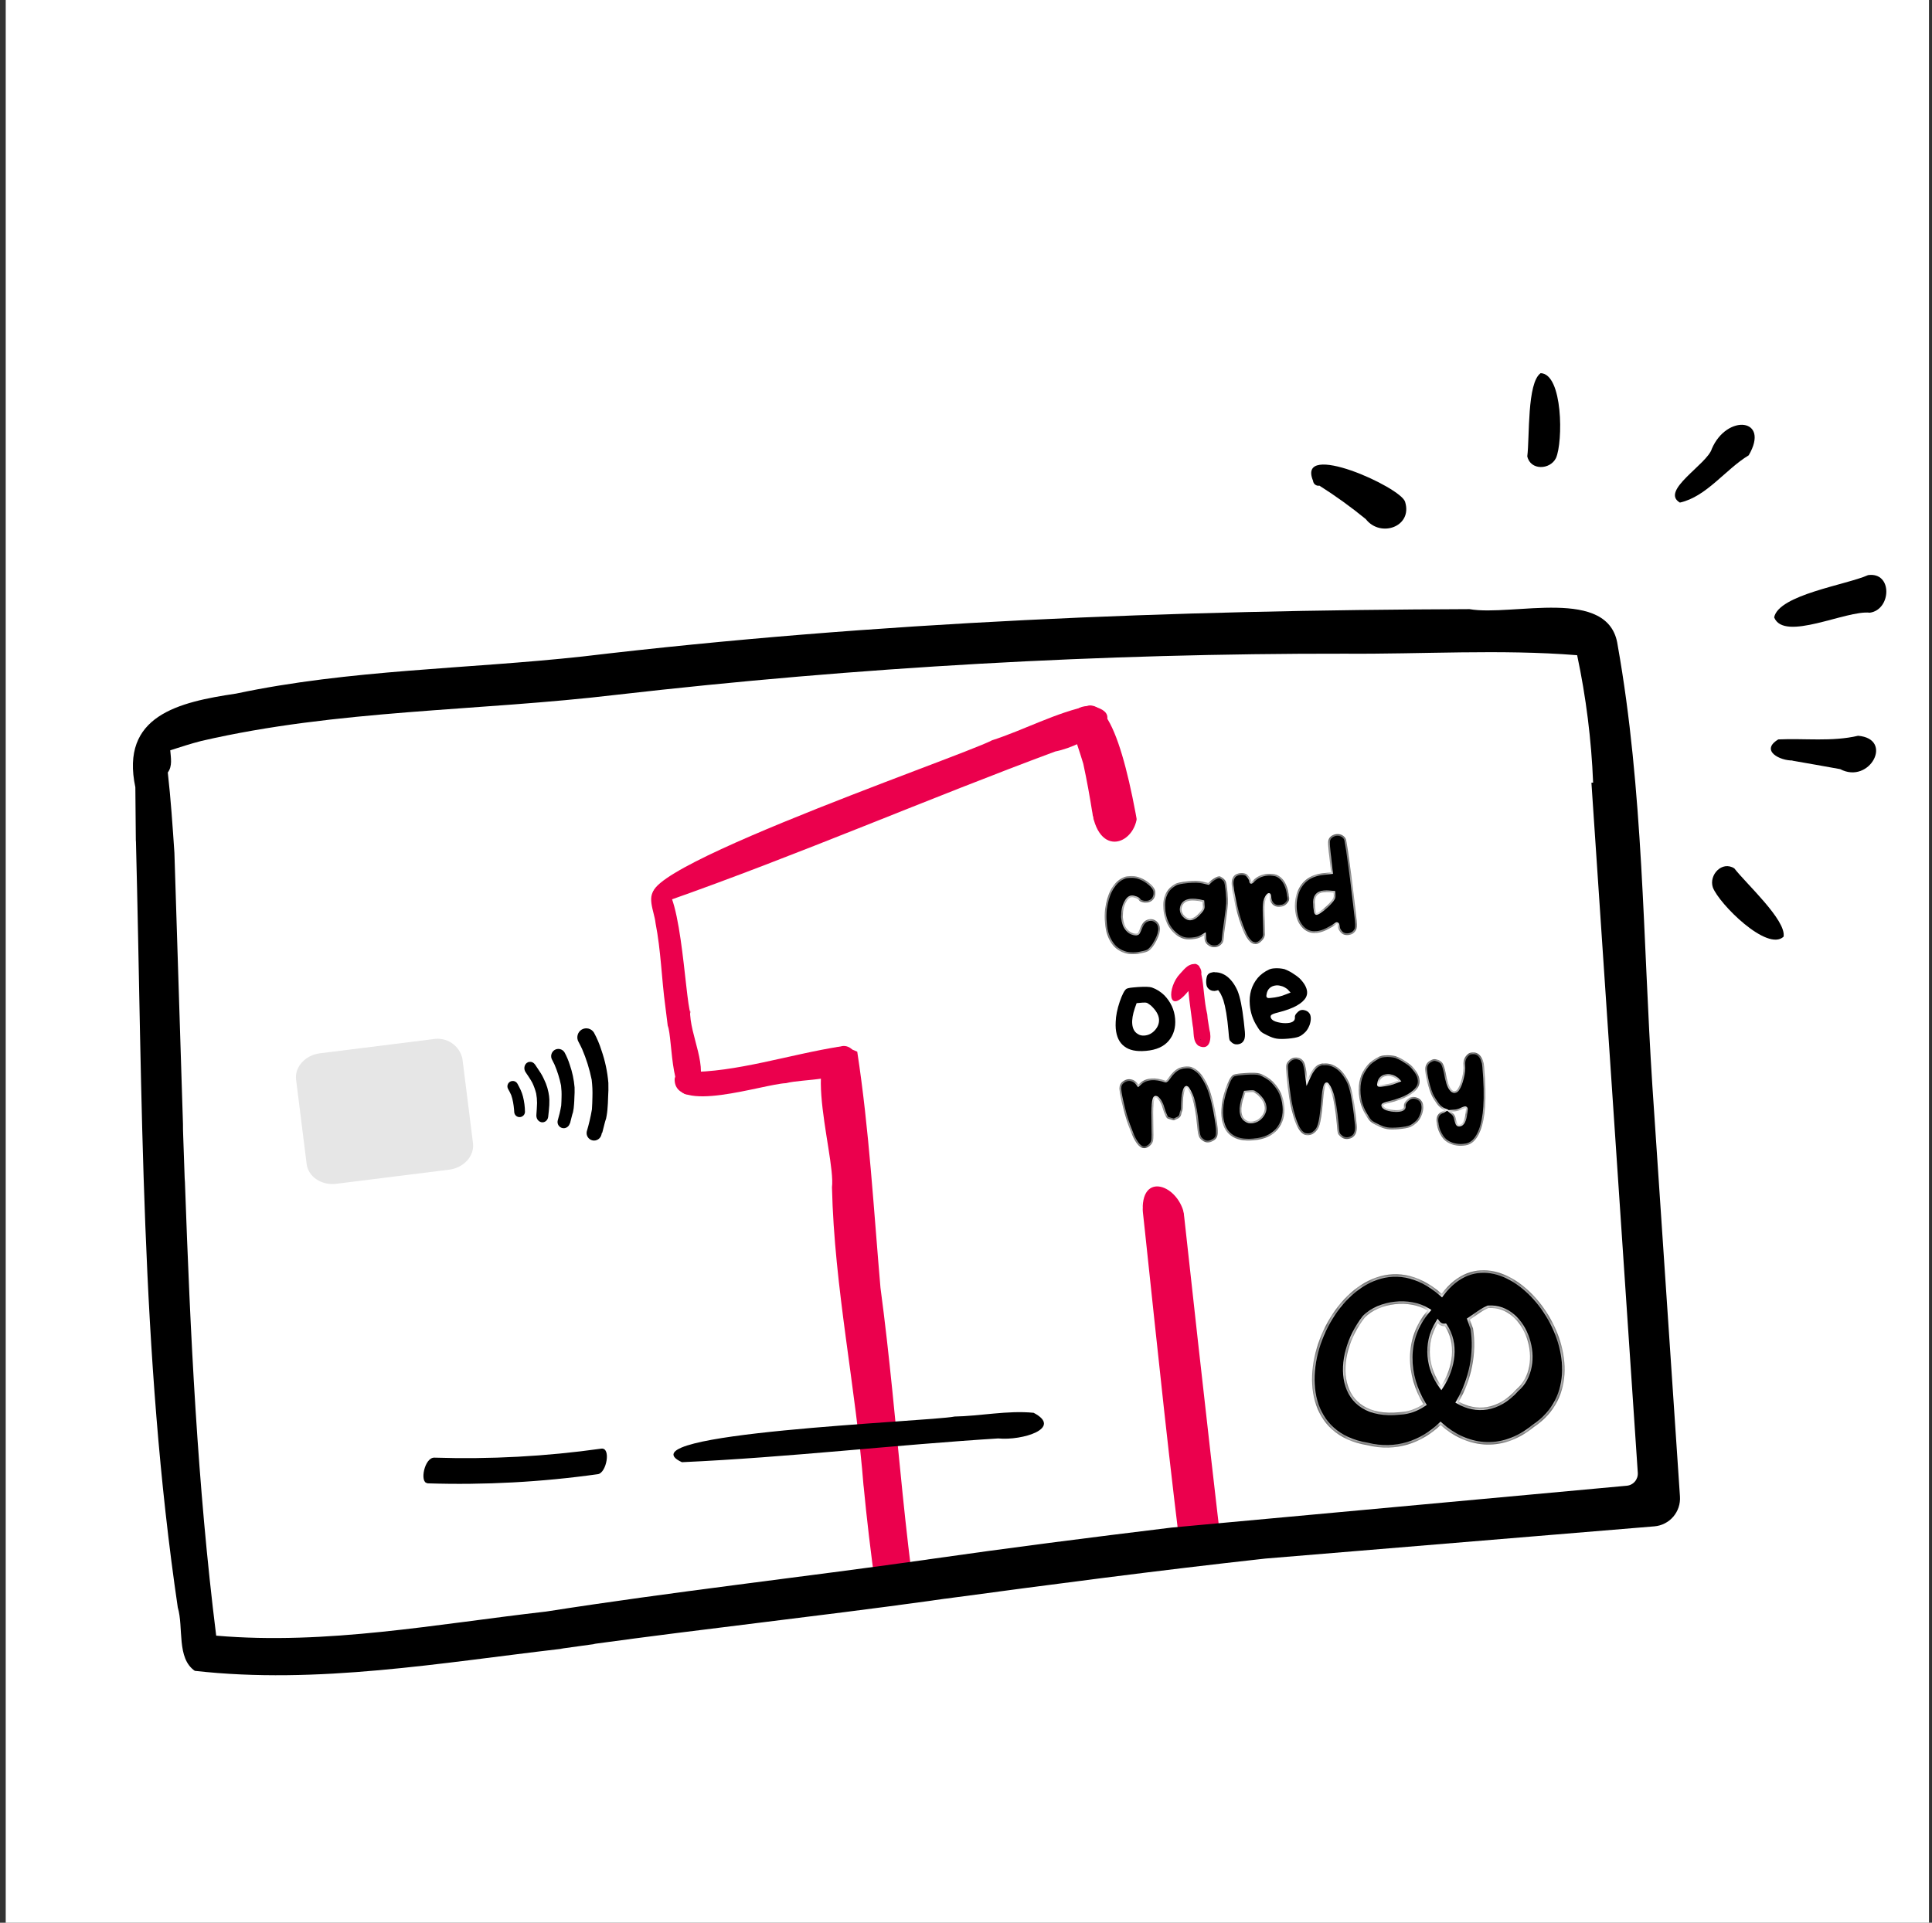 <svg width="221" height="220" viewBox="0 0 221 220" fill="none" xmlns="http://www.w3.org/2000/svg">
<rect x="0" y="0" width="221" height="220" fill="#333333" stroke="none"/>
<rect width="220" height="220" transform="translate(0.654)" fill="white"/>
<path d="M171.946 75.509C171.75 73.939 170.935 72.512 169.682 71.542C168.429 70.571 166.839 70.137 165.263 70.334L16.747 88.918C15.171 89.115 13.738 89.927 12.762 91.177C11.787 92.426 11.349 94.01 11.545 95.58L22.66 184.402C22.856 185.972 23.67 187.399 24.924 188.369C26.177 189.34 27.767 189.774 29.343 189.577L177.839 170.996C179.415 170.799 180.848 169.986 181.824 168.737C182.799 167.487 183.237 165.903 183.041 164.334L181.955 155.659C178.933 152.045 177.016 147.641 176.431 142.972C175.847 138.302 176.62 133.562 178.659 129.314L171.946 75.509Z" fill="white"/>
<mask id="mask0" mask-type="alpha" maskUnits="userSpaceOnUse" x="11" y="70" width="173" height="120">
<path d="M169.393 71.915C170.548 72.808 171.297 74.123 171.478 75.568L178.174 129.236C176.141 133.533 175.373 138.316 175.963 143.03C176.553 147.744 178.475 152.191 181.504 155.855L182.573 164.392C182.754 165.837 182.351 167.296 181.452 168.447C180.553 169.597 179.233 170.347 177.78 170.528L29.284 189.109C27.831 189.291 26.367 188.891 25.212 187.997C24.058 187.103 23.308 185.789 23.127 184.343L12.013 95.521C11.832 94.076 12.235 92.618 13.134 91.467C14.032 90.316 15.353 89.567 16.806 89.385L165.322 70.802C166.774 70.62 168.239 71.02 169.393 71.915Z" fill="#FF0054" stroke="black" stroke-width="0.943"/>
</mask>
<g mask="url(#mask0)">
<path d="M76.237 103.126C65.92 101.631 109.78 86.648 113.463 84.712L113.363 84.742C117.14 83.539 120.855 81.479 124.685 80.74C129.607 81.681 124.292 85.281 120.698 85.986L121.085 85.844C106.055 91.413 91.356 97.812 76.237 103.126Z" fill="#EB004D"/>
<path d="M75.265 101.465C73.779 102.359 74.851 104.247 74.987 105.62C75.608 108.789 75.674 111.959 76.103 115.129L76.053 114.719C76.184 115.737 76.31 116.754 76.433 117.769L76.382 117.36C76.979 118.776 76.636 127.335 79.64 124.748C81.213 122.164 78.849 118.527 78.938 115.562C78.952 115.701 78.972 115.837 78.992 115.974C78.34 114.275 77.846 99.826 75.265 101.465Z" fill="#EB004D"/>
<path d="M77.173 123.429C77.033 127.578 87.301 124.041 89.916 123.933C92.002 123.396 96.404 123.796 97.929 121.59C98.131 120.33 97.104 119.445 96.159 119.734C90.339 120.637 84.158 122.729 78.577 122.654C78.135 122.457 77.349 122.624 77.169 123.437L77.173 123.429Z" fill="#EB004D"/>
<path d="M98.055 120.33C90.489 116.836 95.65 132.115 95.168 135.847C95.434 147.36 97.908 158.713 98.795 170.188L98.777 169.922C100.278 185.592 103.163 201.14 107.399 216.371C108.443 218.524 107.762 223.656 111.26 222.619C115.102 221.463 110.644 214.323 110.406 211.415C109.073 205.757 107.739 200.099 106.589 194.409C103.412 178.842 102.818 163.02 100.716 147.334L100.733 147.533C99.948 138.492 99.424 129.205 98.058 120.322L98.055 120.33ZM103.052 169.881L103.08 170.282L103.052 169.881Z" fill="#EB004D"/>
<path d="M124.3 80.789C121.35 81.023 123.162 84.743 123.916 87.388C125.574 95.037 126.059 102.625 127.418 110.257C131.004 137.548 133.011 164.642 136.984 191.987C137.894 199.565 139.942 207.136 141.399 214.711C141.433 216.339 142.335 217.897 143.684 217.926C147.958 218.511 145.32 211.511 144.7 208.007C142.415 198.539 141.131 189.071 140.022 179.654C137.962 162.224 136.079 144.821 134.155 127.401C133.006 121.078 130.629 78.848 124.3 80.789ZM136.715 149.713L136.731 149.863L136.667 149.191L136.715 149.713Z" fill="#EB004D"/>
</g>
<path d="M78.003 167.303C70.811 163.968 106.073 162.681 109.182 162.082L109.103 162.082C112.12 162.034 115.28 161.352 118.235 161.652C121.616 163.408 116.952 164.857 114.177 164.584L114.49 164.565C102.311 165.321 90.191 166.751 78.003 167.303Z" fill="black"/>
<path d="M49.511 118.902L36.598 120.518C34.916 120.728 33.689 122.085 33.87 123.533L35.079 133.197C35.261 134.645 36.785 135.658 38.466 135.448L51.379 133.832C53.06 133.621 54.28 132.259 54.106 130.816L52.897 121.152C52.744 120.412 52.303 119.761 51.67 119.34C51.037 118.919 50.261 118.762 49.511 118.902Z" fill="#E6E6E6"/>
<path d="M124.834 92.23C125.481 98.586 130.259 96.474 130.083 92.847C130.083 92.847 132.075 101.557 133.283 111.811C134.809 124.779 135.528 139.338 135.514 139.238C134.98 135.554 130.313 133.858 130.742 138.869C130.742 138.869 124.819 92.082 124.834 92.23Z" fill="white"/>
<path d="M156.232 59.396C154.543 58.014 152.773 56.736 150.93 55.57C150.845 55.585 150.758 55.583 150.674 55.562C150.59 55.542 150.511 55.505 150.442 55.452C150.373 55.4 150.316 55.334 150.274 55.258C150.232 55.182 150.206 55.099 150.198 55.012C148.272 50.346 160.231 55.733 160.726 57.414C161.62 60.268 157.913 61.562 156.232 59.396Z" fill="black"/>
<path d="M174.705 52.21C174.983 50.044 174.661 43.792 176.234 42.697C178.789 42.776 178.806 50.582 177.985 52.414C177.311 53.77 175.058 53.852 174.705 52.21Z" fill="black"/>
<path d="M198.391 99.362C199.723 101.092 204.348 105.284 204.023 107.174C202.16 108.93 196.648 103.418 195.932 101.542C195.453 100.11 196.989 98.453 198.391 99.362Z" fill="black"/>
<path d="M192.162 57.505C189.855 56.162 195.292 53.113 195.813 51.356C197.531 47.337 202.526 47.838 200.032 52.097C197.368 53.705 195.222 56.826 192.162 57.505Z" fill="black"/>
<path d="M202.944 70.638C203.465 68.045 211.206 66.919 213.688 65.804C216.518 65.412 216.358 69.765 213.887 70.105C211.211 69.783 204.072 73.469 202.944 70.638Z" fill="black"/>
<path d="M210.497 88.003C208.647 87.674 206.811 87.338 204.962 87.023L205.108 87.013C203.603 87.065 201.307 85.874 203.417 84.603C206.43 84.463 209.565 84.887 212.547 84.185C216.678 84.542 213.869 89.791 210.497 88.003Z" fill="black"/>
<path d="M185.042 73.813C184.086 67.032 173.012 70.564 168.089 69.696C134.181 69.813 100.312 71.119 66.623 75.117C53.407 76.563 40.054 76.595 27.003 79.361C20.439 80.338 13.726 81.87 15.488 90.102C15.488 90.102 15.484 90.046 15.482 90.012C15.486 92.047 15.533 94.086 15.538 96.128C15.54 96.112 15.539 96.095 15.535 96.079C15.538 96.128 15.541 96.177 15.544 96.218C15.544 96.218 15.544 96.218 15.547 96.26C15.553 96.301 15.556 96.343 15.555 96.385L15.553 96.343C16.306 125.568 16.062 154.937 20.338 183.932C21.018 186.201 20.178 189.728 22.284 191.176C36.287 192.759 50.453 190.246 64.401 188.633L64.083 188.654L68.138 188.089L67.827 188.11C80.605 186.353 93.435 184.954 106.22 183.189L106.785 183.109L106.743 183.112L108.072 182.925L108.127 182.922C120.316 181.281 132.507 179.681 144.736 178.33L189.244 174.643C190.08 174.574 190.856 174.178 191.403 173.54C191.951 172.902 192.226 172.073 192.169 171.233L189.016 124.284C187.924 107.516 188.009 90.468 185.042 73.813ZM182.208 89.547L182.042 89.558L183.621 113.068C183.73 114.685 183.838 116.302 183.947 117.925L187.346 168.518C187.37 168.886 187.248 169.249 187.006 169.527C186.764 169.805 186.422 169.974 186.055 169.999L133.992 174.786C124.674 175.92 115.386 177.102 106.068 178.439L106.151 178.433C91.593 180.484 76.986 182.121 62.463 184.393C49.94 185.819 37.366 188.239 24.73 187.15C22.579 169.918 21.77 152.602 21.154 135.259L21.124 134.815C21.065 133.174 21.008 131.533 20.954 129.891C20.925 129.468 20.938 129.035 20.93 128.61L19.951 97.588C19.745 94.521 19.539 91.447 19.194 88.389C19.743 87.655 19.54 86.714 19.475 85.847C20.652 85.475 21.835 85.082 23.031 84.779C38.61 81.174 54.682 81.384 70.503 79.499C98.168 76.328 125.993 74.757 153.84 74.794C162.683 74.862 171.585 74.264 180.409 74.968C181.427 79.767 182.038 84.643 182.236 89.546L182.208 89.547Z" fill="black"/>
<path d="M48.875 169.721C55.4 169.932 61.932 169.581 68.397 168.672C69.382 168.53 69.924 165.592 68.777 165.752C62.457 166.642 56.071 166.987 49.691 166.782C48.547 166.74 47.971 169.665 48.893 169.698L48.875 169.721Z" fill="black"/>
<path d="M69.222 128.657L68.941 129.76L68.91 129.738L68.879 129.859C68.822 130.089 68.681 130.29 68.484 130.423L68.484 130.423L68.483 130.424C68.377 130.497 68.256 130.548 68.128 130.572C68.001 130.597 67.87 130.594 67.744 130.564C67.501 130.506 67.29 130.355 67.158 130.143C67.026 129.932 66.983 129.678 67.038 129.435C67.283 128.613 67.478 127.778 67.623 126.933L67.623 126.933L67.624 126.925C67.66 126.453 67.671 125.983 67.681 125.515L67.681 125.515C67.681 125.515 67.681 125.515 67.681 125.515C67.704 124.861 67.675 124.207 67.597 123.558L67.597 123.558L67.596 123.551C67.353 122.351 66.987 121.179 66.504 120.054L66.504 120.054L66.502 120.051C66.382 119.798 66.253 119.532 66.109 119.266L66.109 119.266L66.108 119.264C65.959 119.01 65.916 118.707 65.987 118.421C66.058 118.135 66.239 117.888 66.489 117.732C66.743 117.581 67.047 117.535 67.333 117.607C67.62 117.678 67.866 117.859 68.019 118.111C68.368 118.753 68.654 119.427 68.874 120.125L68.874 120.125L68.874 120.127C69.3 121.344 69.569 122.611 69.676 123.896C69.694 124.457 69.683 125.021 69.645 125.568L69.645 125.568L69.645 125.57C69.641 125.659 69.638 125.747 69.636 125.833C69.627 126.111 69.618 126.379 69.593 126.649L69.593 126.649L69.592 126.653C69.569 127.105 69.51 127.555 69.415 127.998C69.341 128.207 69.278 128.43 69.222 128.656C69.222 128.656 69.222 128.657 69.222 128.657Z" fill="black" stroke="white" stroke-width="0.172"/>
<path d="M65.197 128.557L65.412 127.715C65.45 127.559 65.493 127.406 65.544 127.264C65.61 126.954 65.652 126.641 65.668 126.325C65.691 126.078 65.694 125.835 65.704 125.579C65.731 125.201 65.738 124.81 65.726 124.422C65.652 123.532 65.465 122.655 65.171 121.813C65.019 121.329 64.82 120.861 64.578 120.415C64.464 120.228 64.281 120.093 64.069 120.04C63.856 119.988 63.631 120.021 63.443 120.134C63.258 120.249 63.124 120.432 63.071 120.644C63.018 120.856 63.05 121.08 63.16 121.268C63.259 121.449 63.347 121.631 63.43 121.805C63.76 122.575 64.011 123.378 64.177 124.2C64.231 124.643 64.251 125.09 64.235 125.537C64.228 125.859 64.22 126.182 64.196 126.505C64.097 127.084 63.962 127.657 63.794 128.221C63.752 128.404 63.785 128.596 63.884 128.755C63.983 128.914 64.141 129.027 64.324 129.07C64.418 129.093 64.517 129.095 64.613 129.077C64.709 129.059 64.799 129.02 64.879 128.965C65.027 128.865 65.132 128.715 65.176 128.543L65.197 128.557Z" fill="black"/>
<path d="M60.051 127.22C60.045 126.626 59.968 126.036 59.822 125.461C59.755 125.202 59.666 124.95 59.555 124.708C59.445 124.471 59.321 124.24 59.197 124.009C59.12 123.866 58.99 123.758 58.835 123.711C58.68 123.664 58.512 123.68 58.368 123.756C58.225 123.832 58.117 123.962 58.07 124.118C58.022 124.273 58.038 124.441 58.114 124.584C58.251 124.815 58.366 125.056 58.479 125.302C58.568 125.56 58.638 125.825 58.687 126.094C58.74 126.384 58.781 126.672 58.804 126.967C58.81 127.041 58.814 127.113 58.819 127.184C58.818 127.347 58.877 127.505 58.986 127.627C59.082 127.729 59.21 127.794 59.349 127.813C59.488 127.832 59.629 127.803 59.748 127.731C59.839 127.68 59.915 127.606 59.968 127.516C60.022 127.426 60.05 127.324 60.051 127.22Z" fill="black"/>
<path d="M60.564 121.582C60.474 121.594 60.388 121.631 60.315 121.687L60.307 121.691L60.298 121.698C60.174 121.8 60.095 121.953 60.074 122.121C60.052 122.288 60.09 122.461 60.179 122.603L60.179 122.603L60.18 122.605L60.615 123.26L60.615 123.26L60.615 123.261C60.746 123.456 60.868 123.66 60.979 123.871C61.163 124.259 61.309 124.668 61.415 125.09C61.484 125.455 61.519 125.826 61.52 126.197C61.505 126.647 61.479 127.097 61.443 127.546C61.424 127.718 61.462 127.894 61.55 128.04L61.55 128.04L61.552 128.043C61.644 128.182 61.78 128.282 61.934 128.318L61.934 128.318L61.936 128.318C62.095 128.351 62.256 128.312 62.384 128.211C62.512 128.11 62.595 127.958 62.62 127.788L62.62 127.788L62.62 127.786C62.675 127.339 62.718 126.891 62.747 126.437L62.747 126.437L62.747 126.436C62.757 126.226 62.761 126.033 62.756 125.831L62.756 125.831L62.756 125.83C62.746 125.552 62.712 125.276 62.654 125.004C62.586 124.654 62.486 124.312 62.355 123.983L62.355 123.983C62.298 123.841 62.232 123.699 62.166 123.56C62.141 123.505 62.115 123.45 62.09 123.397C61.999 123.198 61.901 123.025 61.794 122.85L61.794 122.85C61.665 122.641 61.526 122.436 61.388 122.234C61.302 122.108 61.217 121.983 61.136 121.858L61.136 121.858L61.135 121.858C61.071 121.761 60.984 121.683 60.884 121.634C60.783 121.585 60.673 121.566 60.564 121.581L60.564 121.581L60.564 121.582Z" fill="black" stroke="black" stroke-width="0.172"/>
<mask id="path-23-inside-1" fill="white">
<path fill-rule="evenodd" clip-rule="evenodd" d="M164.789 163.049C167.589 165.566 171.661 166.384 175.459 163.276C185.322 156.724 172.045 138.538 164.912 148.028C153.845 138.347 142.768 163.112 156.39 165.355C159.715 166.178 162.635 165.101 164.789 163.049ZM166.871 160.378C168.821 161.482 171.313 161.377 173.443 158.978C176.708 156.248 174.537 149.372 170.244 149.664C169.748 149.866 169.252 150.214 168.756 150.562C168.549 150.706 168.343 150.851 168.137 150.985C168.159 151.049 168.18 151.112 168.202 151.174C168.307 151.484 168.404 151.769 168.498 151.999C168.952 154.833 168.31 157.882 166.871 160.378ZM164.475 151.392C164.505 151.43 164.538 151.466 164.574 151.499C164.668 151.585 164.778 151.651 164.898 151.691C165.019 151.731 165.146 151.746 165.272 151.734C166.611 153.729 166.215 156.473 164.863 158.558C163.443 156.603 162.983 153.818 164.475 151.392ZM163.301 149.95C160.533 153.171 160.86 157.444 162.818 160.662C162.016 161.195 161.111 161.53 160.154 161.577C152.849 162.372 152.583 155.275 156.11 150.759C157.779 149.048 161.218 148.657 163.301 149.95Z"/>
</mask>
<path fill-rule="evenodd" clip-rule="evenodd" d="M164.789 163.049C167.589 165.566 171.661 166.384 175.459 163.276C185.322 156.724 172.045 138.538 164.912 148.028C153.845 138.347 142.768 163.112 156.39 165.355C159.715 166.178 162.635 165.101 164.789 163.049ZM166.871 160.378C168.821 161.482 171.313 161.377 173.443 158.978C176.708 156.248 174.537 149.372 170.244 149.664C169.748 149.866 169.252 150.214 168.756 150.562C168.549 150.706 168.343 150.851 168.137 150.985C168.159 151.049 168.18 151.112 168.202 151.174C168.307 151.484 168.404 151.769 168.498 151.999C168.952 154.833 168.31 157.882 166.871 160.378ZM164.475 151.392C164.505 151.43 164.538 151.466 164.574 151.499C164.668 151.585 164.778 151.651 164.898 151.691C165.019 151.731 165.146 151.746 165.272 151.734C166.611 153.729 166.215 156.473 164.863 158.558C163.443 156.603 162.983 153.818 164.475 151.392ZM163.301 149.95C160.533 153.171 160.86 157.444 162.818 160.662C162.016 161.195 161.111 161.53 160.154 161.577C152.849 162.372 152.583 155.275 156.11 150.759C157.779 149.048 161.218 148.657 163.301 149.95Z" fill="black"/>
<path d="M175.459 163.276L175.3 163.038L175.289 163.046L175.278 163.055L175.459 163.276ZM164.789 163.049L164.981 162.836L164.783 162.659L164.592 162.841L164.789 163.049ZM164.912 148.028L164.724 148.244L164.956 148.447L165.141 148.2L164.912 148.028ZM156.39 165.355L156.459 165.077L156.448 165.074L156.437 165.072L156.39 165.355ZM166.871 160.378L166.623 160.235L166.479 160.485L166.73 160.627L166.871 160.378ZM173.443 158.978L173.26 158.758L173.243 158.772L173.229 158.788L173.443 158.978ZM170.244 149.664L170.224 149.378L170.178 149.381L170.136 149.399L170.244 149.664ZM168.756 150.562L168.591 150.327V150.327L168.756 150.562ZM168.137 150.985L167.981 150.745L167.794 150.866L167.866 151.078L168.137 150.985ZM168.202 151.174L167.93 151.266V151.266L168.202 151.174ZM168.498 151.999L168.781 151.954L168.776 151.921L168.763 151.891L168.498 151.999ZM164.574 151.499L164.381 151.71L164.381 151.71L164.574 151.499ZM164.475 151.392L164.7 151.215L164.447 150.891L164.231 151.242L164.475 151.392ZM164.898 151.691L164.807 151.962H164.807L164.898 151.691ZM165.272 151.734L165.51 151.574L165.415 151.433L165.245 151.449L165.272 151.734ZM164.863 158.558L164.631 158.726L164.876 159.063L165.103 158.713L164.863 158.558ZM162.818 160.662L162.976 160.901L163.205 160.748L163.062 160.513L162.818 160.662ZM163.301 149.95L163.518 150.137L163.736 149.883L163.452 149.707L163.301 149.95ZM160.154 161.577L160.14 161.291L160.131 161.291L160.123 161.292L160.154 161.577ZM156.11 150.759L155.905 150.559L155.894 150.57L155.885 150.583L156.11 150.759ZM175.278 163.055C173.43 164.566 171.534 165.111 169.77 164.986C168.002 164.861 166.342 164.06 164.981 162.836L164.598 163.262C166.036 164.555 167.813 165.422 169.729 165.558C171.651 165.694 173.69 165.094 175.64 163.498L175.278 163.055ZM165.141 148.2C166.862 145.911 168.917 145.319 170.893 145.765C172.897 146.217 174.863 147.749 176.326 149.802C177.787 151.853 178.719 154.385 178.689 156.791C178.659 159.185 177.679 161.458 175.3 163.038L175.617 163.515C178.171 161.818 179.229 159.36 179.261 156.798C179.293 154.248 178.309 151.599 176.792 149.47C175.277 147.344 173.203 145.699 171.019 145.206C168.808 144.707 166.529 145.4 164.684 147.856L165.141 148.2ZM156.437 165.072C153.14 164.529 151.368 162.64 150.694 160.262C150.013 157.859 150.448 154.928 151.652 152.341C152.857 149.753 154.81 147.56 157.107 146.6C159.38 145.65 162.032 145.889 164.724 148.244L165.101 147.813C162.259 145.327 159.377 145.031 156.886 146.072C154.419 147.103 152.378 149.425 151.133 152.099C149.888 154.773 149.415 157.848 150.143 160.418C150.878 163.011 152.829 165.059 156.344 165.637L156.437 165.072ZM164.592 162.841C162.498 164.835 159.676 165.874 156.459 165.077L156.321 165.633C159.754 166.483 162.771 165.366 164.987 163.256L164.592 162.841ZM166.73 160.627C167.754 161.207 168.93 161.474 170.136 161.274C171.343 161.074 172.555 160.409 173.657 159.168L173.229 158.788C172.2 159.946 171.101 160.533 170.042 160.709C168.982 160.885 167.938 160.653 167.012 160.128L166.73 160.627ZM173.627 159.198C175.38 157.731 175.643 155.188 174.949 153.097C174.256 151.007 172.553 149.22 170.224 149.378L170.263 149.95C172.228 149.816 173.757 151.321 174.406 153.278C175.055 155.234 174.77 157.495 173.26 158.758L173.627 159.198ZM170.136 149.399C169.604 149.616 169.08 149.984 168.591 150.327L168.92 150.796C169.423 150.444 169.892 150.117 170.352 149.929L170.136 149.399ZM168.591 150.327C168.384 150.472 168.182 150.614 167.981 150.745L168.293 151.225C168.504 151.088 168.714 150.94 168.92 150.796L168.591 150.327ZM167.866 151.078C167.888 151.141 167.909 151.204 167.93 151.266L168.473 151.082C168.451 151.02 168.43 150.956 168.408 150.892L167.866 151.078ZM167.93 151.266C168.035 151.574 168.135 151.868 168.233 152.107L168.763 151.891C168.673 151.67 168.579 151.395 168.473 151.082L167.93 151.266ZM168.215 152.045C168.658 154.808 168.032 157.791 166.623 160.235L167.119 160.521C168.588 157.974 169.246 154.858 168.781 151.954L168.215 152.045ZM164.768 151.289C164.744 151.266 164.721 151.241 164.7 151.215L164.249 151.568C164.289 151.619 164.333 151.666 164.381 151.71L164.768 151.289ZM164.99 151.42C164.907 151.392 164.832 151.347 164.768 151.289L164.381 151.71C164.503 151.823 164.649 151.909 164.807 151.962L164.99 151.42ZM165.245 151.449C165.159 151.457 165.072 151.447 164.99 151.42L164.807 151.962C164.965 152.016 165.133 152.035 165.299 152.019L165.245 151.449ZM165.103 158.713C166.493 156.57 166.935 153.697 165.51 151.574L165.034 151.894C166.288 153.761 165.937 156.375 164.622 158.402L165.103 158.713ZM164.231 151.242C162.668 153.784 163.156 156.695 164.631 158.726L165.094 158.389C163.73 156.511 163.299 153.852 164.719 151.542L164.231 151.242ZM163.062 160.513C161.151 157.371 160.852 153.239 163.518 150.137L163.084 149.763C160.214 153.103 160.569 157.517 162.573 160.811L163.062 160.513ZM160.167 161.863C161.184 161.814 162.138 161.458 162.976 160.901L162.659 160.424C161.894 160.932 161.039 161.247 160.14 161.291L160.167 161.863ZM155.885 150.583C154.083 152.89 153.227 155.881 153.792 158.227C154.076 159.408 154.723 160.431 155.792 161.1C156.859 161.767 158.314 162.065 160.185 161.861L160.123 161.292C158.341 161.486 157.024 161.195 156.096 160.615C155.172 160.036 154.603 159.151 154.348 158.093C153.836 155.961 154.611 153.145 156.336 150.935L155.885 150.583ZM163.452 149.707C162.343 149.018 160.894 148.788 159.518 148.943C158.143 149.099 156.797 149.644 155.905 150.559L156.315 150.959C157.092 150.163 158.301 149.657 159.583 149.513C160.864 149.368 162.176 149.588 163.15 150.193L163.452 149.707Z" fill="white" mask="url(#path-23-inside-1)"/>
<mask id="path-25-inside-2" fill="white">
<path d="M128.227 100.541C127.251 101.14 126.653 102.303 126.412 104.031C126.352 104.53 126.354 105.023 126.4 105.554C126.45 106.125 126.531 106.591 126.665 106.95C126.941 107.749 127.361 108.329 127.927 108.692C128.495 109.074 129.166 109.222 129.942 109.154C130.065 109.144 130.269 109.126 130.551 109.06C130.956 108.984 131.216 108.9 131.372 108.804C131.664 108.614 131.961 108.238 132.278 107.635C132.576 107.033 132.72 106.568 132.69 106.221C132.662 105.894 132.537 105.638 132.313 105.431C132.091 105.245 131.836 105.143 131.55 105.168C131.346 105.186 131.167 105.263 131.011 105.359C130.797 105.501 130.596 105.786 130.427 106.212C130.326 106.468 130.238 106.64 130.202 106.705C130.148 106.791 130.089 106.817 130.028 106.823L129.946 106.83C129.534 106.824 129.21 106.647 128.935 106.321C128.66 105.995 128.498 105.557 128.452 105.026C128.449 104.985 128.445 104.944 128.44 104.883C128.436 104.842 128.451 104.779 128.448 104.738C128.444 104.224 128.528 103.765 128.737 103.335C128.947 102.906 129.174 102.68 129.46 102.655C129.582 102.645 129.751 102.692 129.942 102.757C130.133 102.823 130.244 102.916 130.292 102.994C130.319 103.074 130.428 103.147 130.64 103.211C130.851 103.275 131.036 103.279 131.22 103.264C131.506 103.239 131.742 103.115 131.928 102.893C132.094 102.673 132.175 102.42 132.147 102.093L132.136 101.97C132.063 101.607 131.764 101.242 131.239 100.876C130.582 100.419 129.947 100.207 129.292 100.243L128.965 100.271C128.72 100.293 128.482 100.395 128.227 100.541Z"/>
<path d="M137.165 103.097L137.564 103.186L137.596 103.553C137.612 103.737 137.602 103.861 137.568 103.946C137.534 104.032 137.443 104.163 137.294 104.34C136.884 104.829 136.534 105.065 136.207 105.093L136.105 105.102C135.877 105.08 135.662 104.976 135.481 104.786C135.28 104.598 135.179 104.38 135.156 104.115C135.152 104.074 135.145 103.992 135.175 103.866C135.255 103.366 135.622 103.087 136.234 103.034C136.52 103.009 136.831 103.044 137.165 103.097ZM138.544 100.735L138.22 101.031L137.569 100.882C137.15 100.795 136.594 100.781 135.879 100.843C135.144 100.907 134.639 101.013 134.405 101.156C133.407 101.737 132.974 102.679 133.088 103.986L133.116 104.312C133.221 105.044 133.463 105.701 133.86 106.243C134.258 106.805 134.743 107.174 135.295 107.373C135.55 107.474 135.903 107.505 136.372 107.465C136.821 107.426 137.163 107.334 137.418 107.189L137.751 106.995L137.786 107.403C137.809 107.669 137.91 107.886 138.089 108.056C138.357 108.3 138.654 108.398 139.001 108.367C139.246 108.346 139.465 108.265 139.655 108.084C139.847 107.924 139.952 107.709 139.969 107.44C139.985 107.151 140.064 106.403 140.247 105.195C140.374 104.279 140.445 103.676 140.461 103.387C140.477 103.097 140.462 102.687 140.416 102.156C140.35 101.401 140.268 100.935 140.173 100.779C140.101 100.662 139.988 100.548 139.834 100.438C139.66 100.33 139.551 100.257 139.49 100.262L139.47 100.264C139.225 100.285 138.91 100.457 138.544 100.735Z"/>
<path d="M141.292 100.106C140.983 100.338 140.854 100.74 140.903 101.312C140.928 101.598 140.987 102.045 141.126 102.691C141.355 103.905 141.655 104.99 142.005 105.947C142.521 107.383 143.074 108.075 143.666 108.024C143.871 108.006 144.107 107.883 144.351 107.615C144.541 107.434 144.645 107.219 144.685 106.969C144.707 106.741 144.703 106.227 144.673 105.407C144.625 104.382 144.632 103.744 144.653 103.516C144.692 103.019 144.846 102.656 145.073 102.431C145.11 102.386 145.131 102.385 145.151 102.383C145.171 102.381 145.201 102.481 145.215 102.645C145.243 102.971 145.35 103.25 145.553 103.459C145.756 103.667 146.012 103.768 146.32 103.762L146.463 103.75C146.81 103.72 147.104 103.55 147.322 103.223C147.434 103.09 147.481 102.921 147.465 102.737C147.451 102.574 147.418 102.433 147.405 102.29C147.225 101.154 146.769 100.412 146.043 100.105C145.747 100.007 145.393 99.955 144.984 99.991C144.311 100.049 143.777 100.301 143.381 100.706C143.248 100.841 143.172 100.909 143.152 100.911C143.112 100.935 143.109 100.894 143.102 100.812C143.091 100.69 143.016 100.532 142.898 100.357C142.781 100.203 142.667 100.069 142.537 99.998C142.367 99.93 142.158 99.887 141.892 99.91C141.627 99.933 141.428 100.012 141.292 100.106Z"/>
<path d="M152.068 102.091L152.544 102.132L152.569 102.417C152.582 102.56 152.551 102.686 152.518 102.772C152.465 102.879 152.337 103.055 152.13 103.278C151.943 103.5 151.658 103.772 151.312 104.049C150.946 104.327 150.711 104.471 150.609 104.48C150.589 104.482 150.568 104.483 150.567 104.463C150.524 104.446 150.484 104.223 150.428 103.817L150.403 103.531C150.325 102.633 150.674 102.15 151.45 102.083C151.634 102.067 151.84 102.069 152.068 102.091ZM152.369 95.606C152.212 95.702 152.099 95.815 152.011 95.987C151.923 96.159 151.907 96.448 151.946 96.897C151.983 97.326 152.015 97.694 152.064 98.019L152.261 99.811L151.466 99.901C149.915 100.036 148.908 100.761 148.404 102.059C148.17 102.676 148.083 103.342 148.145 104.056C148.213 104.832 148.435 105.491 148.848 105.99C149.31 106.567 149.886 106.805 150.6 106.743C150.682 106.736 150.825 106.724 151.046 106.663C151.287 106.601 151.586 106.493 151.94 106.298C152.295 106.123 152.568 105.955 152.741 105.817C152.912 105.658 153.018 105.69 153.039 105.935C153.059 106.159 153.116 106.34 153.21 106.475C153.449 106.866 153.771 107.023 154.22 106.984C154.629 106.949 154.921 106.759 155.115 106.392C155.205 106.24 155.236 105.888 155.19 105.357C155.131 104.684 154.93 103.076 154.629 100.552C154.269 97.827 154.054 96.303 153.946 96.004C153.869 95.826 153.732 95.673 153.515 95.548C153.323 95.462 153.113 95.418 152.909 95.436C152.705 95.454 152.525 95.51 152.369 95.606Z"/>
</mask>
<path d="M128.227 100.541C127.251 101.14 126.653 102.303 126.412 104.031C126.352 104.53 126.354 105.023 126.4 105.554C126.45 106.125 126.531 106.591 126.665 106.95C126.941 107.749 127.361 108.329 127.927 108.692C128.495 109.074 129.166 109.222 129.942 109.154C130.065 109.144 130.269 109.126 130.551 109.06C130.956 108.984 131.216 108.9 131.372 108.804C131.664 108.614 131.961 108.238 132.278 107.635C132.576 107.033 132.72 106.568 132.69 106.221C132.662 105.894 132.537 105.638 132.313 105.431C132.091 105.245 131.836 105.143 131.55 105.168C131.346 105.186 131.167 105.263 131.011 105.359C130.797 105.501 130.596 105.786 130.427 106.212C130.326 106.468 130.238 106.64 130.202 106.705C130.148 106.791 130.089 106.817 130.028 106.823L129.946 106.83C129.534 106.824 129.21 106.647 128.935 106.321C128.66 105.995 128.498 105.557 128.452 105.026C128.449 104.985 128.445 104.944 128.44 104.883C128.436 104.842 128.451 104.779 128.448 104.738C128.444 104.224 128.528 103.765 128.737 103.335C128.947 102.906 129.174 102.68 129.46 102.655C129.582 102.645 129.751 102.692 129.942 102.757C130.133 102.823 130.244 102.916 130.292 102.994C130.319 103.074 130.428 103.147 130.64 103.211C130.851 103.275 131.036 103.279 131.22 103.264C131.506 103.239 131.742 103.115 131.928 102.893C132.094 102.673 132.175 102.42 132.147 102.093L132.136 101.97C132.063 101.607 131.764 101.242 131.239 100.876C130.582 100.419 129.947 100.207 129.292 100.243L128.965 100.271C128.72 100.293 128.482 100.395 128.227 100.541Z" fill="black"/>
<path d="M137.165 103.097L137.564 103.186L137.596 103.553C137.612 103.737 137.602 103.861 137.568 103.946C137.534 104.032 137.443 104.163 137.294 104.34C136.884 104.829 136.534 105.065 136.207 105.093L136.105 105.102C135.877 105.08 135.662 104.976 135.481 104.786C135.28 104.598 135.179 104.38 135.156 104.115C135.152 104.074 135.145 103.992 135.175 103.866C135.255 103.366 135.622 103.087 136.234 103.034C136.52 103.009 136.831 103.044 137.165 103.097ZM138.544 100.735L138.22 101.031L137.569 100.882C137.15 100.795 136.594 100.781 135.879 100.843C135.144 100.907 134.639 101.013 134.405 101.156C133.407 101.737 132.974 102.679 133.088 103.986L133.116 104.312C133.221 105.044 133.463 105.701 133.86 106.243C134.258 106.805 134.743 107.174 135.295 107.373C135.55 107.474 135.903 107.505 136.372 107.465C136.821 107.426 137.163 107.334 137.418 107.189L137.751 106.995L137.786 107.403C137.809 107.669 137.91 107.886 138.089 108.056C138.357 108.3 138.654 108.398 139.001 108.367C139.246 108.346 139.465 108.265 139.655 108.084C139.847 107.924 139.952 107.709 139.969 107.44C139.985 107.151 140.064 106.403 140.247 105.195C140.374 104.279 140.445 103.676 140.461 103.387C140.477 103.097 140.462 102.687 140.416 102.156C140.35 101.401 140.268 100.935 140.173 100.779C140.101 100.662 139.988 100.548 139.834 100.438C139.66 100.33 139.551 100.257 139.49 100.262L139.47 100.264C139.225 100.285 138.91 100.457 138.544 100.735Z" fill="black"/>
<path d="M141.292 100.106C140.983 100.338 140.854 100.74 140.903 101.312C140.928 101.598 140.987 102.045 141.126 102.691C141.355 103.905 141.655 104.99 142.005 105.947C142.521 107.383 143.074 108.075 143.666 108.024C143.871 108.006 144.107 107.883 144.351 107.615C144.541 107.434 144.645 107.219 144.685 106.969C144.707 106.741 144.703 106.227 144.673 105.407C144.625 104.382 144.632 103.744 144.653 103.516C144.692 103.019 144.846 102.656 145.073 102.431C145.11 102.386 145.131 102.385 145.151 102.383C145.171 102.381 145.201 102.481 145.215 102.645C145.243 102.971 145.35 103.25 145.553 103.459C145.756 103.667 146.012 103.768 146.32 103.762L146.463 103.75C146.81 103.72 147.104 103.55 147.322 103.223C147.434 103.09 147.481 102.921 147.465 102.737C147.451 102.574 147.418 102.433 147.405 102.29C147.225 101.154 146.769 100.412 146.043 100.105C145.747 100.007 145.393 99.955 144.984 99.991C144.311 100.049 143.777 100.301 143.381 100.706C143.248 100.841 143.172 100.909 143.152 100.911C143.112 100.935 143.109 100.894 143.102 100.812C143.091 100.69 143.016 100.532 142.898 100.357C142.781 100.203 142.667 100.069 142.537 99.998C142.367 99.93 142.158 99.887 141.892 99.91C141.627 99.933 141.428 100.012 141.292 100.106Z" fill="black"/>
<path d="M152.068 102.091L152.544 102.132L152.569 102.417C152.582 102.56 152.551 102.686 152.518 102.772C152.465 102.879 152.337 103.055 152.13 103.278C151.943 103.5 151.658 103.772 151.312 104.049C150.946 104.327 150.711 104.471 150.609 104.48C150.589 104.482 150.568 104.483 150.567 104.463C150.524 104.446 150.484 104.223 150.428 103.817L150.403 103.531C150.325 102.633 150.674 102.15 151.45 102.083C151.634 102.067 151.84 102.069 152.068 102.091ZM152.369 95.606C152.212 95.702 152.099 95.815 152.011 95.987C151.923 96.159 151.907 96.448 151.946 96.897C151.983 97.326 152.015 97.694 152.064 98.019L152.261 99.811L151.466 99.901C149.915 100.036 148.908 100.761 148.404 102.059C148.17 102.676 148.083 103.342 148.145 104.056C148.213 104.832 148.435 105.491 148.848 105.99C149.31 106.567 149.886 106.805 150.6 106.743C150.682 106.736 150.825 106.724 151.046 106.663C151.287 106.601 151.586 106.493 151.94 106.298C152.295 106.123 152.568 105.955 152.741 105.817C152.912 105.658 153.018 105.69 153.039 105.935C153.059 106.159 153.116 106.34 153.21 106.475C153.449 106.866 153.771 107.023 154.22 106.984C154.629 106.949 154.921 106.759 155.115 106.392C155.205 106.24 155.236 105.888 155.19 105.357C155.131 104.684 154.93 103.076 154.629 100.552C154.269 97.827 154.054 96.303 153.946 96.004C153.869 95.826 153.732 95.673 153.515 95.548C153.323 95.462 153.113 95.418 152.909 95.436C152.705 95.454 152.525 95.51 152.369 95.606Z" fill="black"/>
<path d="M128.227 100.541C127.251 101.14 126.653 102.303 126.412 104.031C126.352 104.53 126.354 105.023 126.4 105.554C126.45 106.125 126.531 106.591 126.665 106.95C126.941 107.749 127.361 108.329 127.927 108.692C128.495 109.074 129.166 109.222 129.942 109.154C130.065 109.144 130.269 109.126 130.551 109.06C130.956 108.984 131.216 108.9 131.372 108.804C131.664 108.614 131.961 108.238 132.278 107.635C132.576 107.033 132.72 106.568 132.69 106.221C132.662 105.894 132.537 105.638 132.313 105.431C132.091 105.245 131.836 105.143 131.55 105.168C131.346 105.186 131.167 105.263 131.011 105.359C130.797 105.501 130.596 105.786 130.427 106.212C130.326 106.468 130.238 106.64 130.202 106.705C130.148 106.791 130.089 106.817 130.028 106.823L129.946 106.83C129.534 106.824 129.21 106.647 128.935 106.321C128.66 105.995 128.498 105.557 128.452 105.026C128.449 104.985 128.445 104.944 128.44 104.883C128.436 104.842 128.451 104.779 128.448 104.738C128.444 104.224 128.528 103.765 128.737 103.335C128.947 102.906 129.174 102.68 129.46 102.655C129.582 102.645 129.751 102.692 129.942 102.757C130.133 102.823 130.244 102.916 130.292 102.994C130.319 103.074 130.428 103.147 130.64 103.211C130.851 103.275 131.036 103.279 131.22 103.264C131.506 103.239 131.742 103.115 131.928 102.893C132.094 102.673 132.175 102.42 132.147 102.093L132.136 101.97C132.063 101.607 131.764 101.242 131.239 100.876C130.582 100.419 129.947 100.207 129.292 100.243L128.965 100.271C128.72 100.293 128.482 100.395 128.227 100.541Z" stroke="white" stroke-width="0.392" mask="url(#path-25-inside-2)"/>
<path d="M137.165 103.097L137.564 103.186L137.596 103.553C137.612 103.737 137.602 103.861 137.568 103.946C137.534 104.032 137.443 104.163 137.294 104.34C136.884 104.829 136.534 105.065 136.207 105.093L136.105 105.102C135.877 105.08 135.662 104.976 135.481 104.786C135.28 104.598 135.179 104.38 135.156 104.115C135.152 104.074 135.145 103.992 135.175 103.866C135.255 103.366 135.622 103.087 136.234 103.034C136.52 103.009 136.831 103.044 137.165 103.097ZM138.544 100.735L138.22 101.031L137.569 100.882C137.15 100.795 136.594 100.781 135.879 100.843C135.144 100.907 134.639 101.013 134.405 101.156C133.407 101.737 132.974 102.679 133.088 103.986L133.116 104.312C133.221 105.044 133.463 105.701 133.86 106.243C134.258 106.805 134.743 107.174 135.295 107.373C135.55 107.474 135.903 107.505 136.372 107.465C136.821 107.426 137.163 107.334 137.418 107.189L137.751 106.995L137.786 107.403C137.809 107.669 137.91 107.886 138.089 108.056C138.357 108.3 138.654 108.398 139.001 108.367C139.246 108.346 139.465 108.265 139.655 108.084C139.847 107.924 139.952 107.709 139.969 107.44C139.985 107.151 140.064 106.403 140.247 105.195C140.374 104.279 140.445 103.676 140.461 103.387C140.477 103.097 140.462 102.687 140.416 102.156C140.35 101.401 140.268 100.935 140.173 100.779C140.101 100.662 139.988 100.548 139.834 100.438C139.66 100.33 139.551 100.257 139.49 100.262L139.47 100.264C139.225 100.285 138.91 100.457 138.544 100.735Z" stroke="white" stroke-width="0.392" mask="url(#path-25-inside-2)"/>
<path d="M141.292 100.106C140.983 100.338 140.854 100.74 140.903 101.312C140.928 101.598 140.987 102.045 141.126 102.691C141.355 103.905 141.655 104.99 142.005 105.947C142.521 107.383 143.074 108.075 143.666 108.024C143.871 108.006 144.107 107.883 144.351 107.615C144.541 107.434 144.645 107.219 144.685 106.969C144.707 106.741 144.703 106.227 144.673 105.407C144.625 104.382 144.632 103.744 144.653 103.516C144.692 103.019 144.846 102.656 145.073 102.431C145.11 102.386 145.131 102.385 145.151 102.383C145.171 102.381 145.201 102.481 145.215 102.645C145.243 102.971 145.35 103.25 145.553 103.459C145.756 103.667 146.012 103.768 146.32 103.762L146.463 103.75C146.81 103.72 147.104 103.55 147.322 103.223C147.434 103.09 147.481 102.921 147.465 102.737C147.451 102.574 147.418 102.433 147.405 102.29C147.225 101.154 146.769 100.412 146.043 100.105C145.747 100.007 145.393 99.955 144.984 99.991C144.311 100.049 143.777 100.301 143.381 100.706C143.248 100.841 143.172 100.909 143.152 100.911C143.112 100.935 143.109 100.894 143.102 100.812C143.091 100.69 143.016 100.532 142.898 100.357C142.781 100.203 142.667 100.069 142.537 99.998C142.367 99.93 142.158 99.887 141.892 99.91C141.627 99.933 141.428 100.012 141.292 100.106Z" stroke="white" stroke-width="0.392" mask="url(#path-25-inside-2)"/>
<path d="M152.068 102.091L152.544 102.132L152.569 102.417C152.582 102.56 152.551 102.686 152.518 102.772C152.465 102.879 152.337 103.055 152.13 103.278C151.943 103.5 151.658 103.772 151.312 104.049C150.946 104.327 150.711 104.471 150.609 104.48C150.589 104.482 150.568 104.483 150.567 104.463C150.524 104.446 150.484 104.223 150.428 103.817L150.403 103.531C150.325 102.633 150.674 102.15 151.45 102.083C151.634 102.067 151.84 102.069 152.068 102.091ZM152.369 95.606C152.212 95.702 152.099 95.815 152.011 95.987C151.923 96.159 151.907 96.448 151.946 96.897C151.983 97.326 152.015 97.694 152.064 98.019L152.261 99.811L151.466 99.901C149.915 100.036 148.908 100.761 148.404 102.059C148.17 102.676 148.083 103.342 148.145 104.056C148.213 104.832 148.435 105.491 148.848 105.99C149.31 106.567 149.886 106.805 150.6 106.743C150.682 106.736 150.825 106.724 151.046 106.663C151.287 106.601 151.586 106.493 151.94 106.298C152.295 106.123 152.568 105.955 152.741 105.817C152.912 105.658 153.018 105.69 153.039 105.935C153.059 106.159 153.116 106.34 153.21 106.475C153.449 106.866 153.771 107.023 154.22 106.984C154.629 106.949 154.921 106.759 155.115 106.392C155.205 106.24 155.236 105.888 155.19 105.357C155.131 104.684 154.93 103.076 154.629 100.552C154.269 97.827 154.054 96.303 153.946 96.004C153.869 95.826 153.732 95.673 153.515 95.548C153.323 95.462 153.113 95.418 152.909 95.436C152.705 95.454 152.525 95.51 152.369 95.606Z" stroke="white" stroke-width="0.392" mask="url(#path-25-inside-2)"/>
<path fill-rule="evenodd" clip-rule="evenodd" d="M127.631 117.691C127.611 117.457 127.608 117.199 127.624 116.917L127.624 116.912C127.644 116.235 127.797 115.46 128.087 114.605C128.233 114.185 128.37 113.854 128.5 113.608C128.632 113.358 128.748 113.216 128.845 113.149C128.882 113.123 128.958 113.09 129.093 113.059C129.225 113.028 129.398 113.003 129.617 112.984L130.186 112.935C130.591 112.91 130.922 112.901 131.186 112.911C131.452 112.92 131.638 112.947 131.76 112.987C132.301 113.174 132.777 113.483 133.185 113.879C133.922 114.645 134.331 115.532 134.42 116.546C134.509 117.582 134.249 118.417 133.69 119.082C133.136 119.741 132.281 120.135 131.111 120.236L131.05 120.241C129.973 120.335 129.172 120.163 128.609 119.724L128.606 119.722C128.047 119.304 127.713 118.632 127.631 117.691ZM131.673 115.07L131.665 115.062L131.655 115.055C131.46 114.91 131.318 114.81 131.239 114.766L131.228 114.76L131.217 114.756C131.084 114.703 130.896 114.701 130.653 114.722L130.017 114.778L129.809 115.363L129.809 115.366C129.575 116.058 129.473 116.671 129.516 117.157C129.559 117.66 129.749 118.063 130.12 118.287C130.365 118.466 130.645 118.51 130.938 118.485C131.379 118.446 131.779 118.246 132.11 117.877C132.439 117.511 132.617 117.076 132.576 116.603C132.531 116.084 132.203 115.573 131.673 115.07Z" fill="black"/>
<path fill-rule="evenodd" clip-rule="evenodd" d="M148.928 115.559C149.104 115.544 149.298 115.592 149.49 115.685C149.668 115.788 149.776 115.91 149.857 116.069C149.898 116.165 149.926 116.283 149.936 116.406C149.96 116.676 149.913 116.959 149.805 117.281C149.676 117.604 149.528 117.86 149.344 118.059C149.073 118.338 148.807 118.527 148.564 118.62C148.311 118.716 147.908 118.792 147.342 118.842C146.776 118.891 146.342 118.887 146.031 118.838C145.723 118.789 145.361 118.665 144.966 118.461L144.957 118.457C144.622 118.305 144.401 118.17 144.265 118.056C144.135 117.946 143.987 117.757 143.822 117.471L143.816 117.462C143.313 116.692 143.042 115.863 142.967 114.996C142.861 113.776 143.166 112.732 143.874 111.889C144.188 111.515 144.626 111.183 145.196 110.916C145.293 110.874 145.472 110.82 145.738 110.797C146.159 110.761 146.568 110.801 146.925 110.885C147.174 110.984 147.477 111.115 147.804 111.319C148.145 111.531 148.44 111.743 148.673 111.956C149.196 112.488 149.476 112.995 149.516 113.46C149.537 113.704 149.487 113.919 149.38 114.125C148.994 114.805 147.99 115.395 146.248 115.833C145.983 115.898 145.782 115.958 145.646 116.012C145.579 116.039 145.518 116.068 145.47 116.1C145.447 116.116 145.418 116.138 145.394 116.169C145.37 116.2 145.337 116.256 145.343 116.332L145.344 116.339C145.345 116.366 145.35 116.434 145.396 116.498C145.451 116.62 145.554 116.71 145.672 116.778C145.803 116.854 145.971 116.914 146.17 116.961C146.565 117.056 146.938 117.09 147.29 117.059C147.58 117.034 147.819 116.974 147.984 116.815C148.05 116.758 148.087 116.68 148.107 116.605C148.127 116.525 148.131 116.434 148.123 116.338C148.118 116.279 148.139 116.159 148.265 115.987C148.403 115.824 148.536 115.707 148.685 115.625L148.692 115.621C148.734 115.595 148.821 115.569 148.928 115.559ZM147.243 113.159C147.084 113.045 146.892 112.924 146.675 112.849L146.668 112.847C146.453 112.781 146.233 112.726 145.99 112.747C145.692 112.773 145.434 112.871 145.238 113.052C145.043 113.231 144.926 113.476 144.881 113.768C144.866 113.834 144.856 113.895 144.857 113.947C144.857 113.97 144.859 114.01 144.874 114.051C144.883 114.072 144.9 114.107 144.935 114.137C144.952 114.152 144.973 114.165 144.995 114.173C145.008 114.179 145.019 114.182 145.027 114.185C145.047 114.19 145.066 114.193 145.08 114.195C145.109 114.198 145.139 114.197 145.167 114.197C145.221 114.195 145.291 114.189 145.368 114.182L145.374 114.181C146.001 114.127 146.585 113.992 147.083 113.777L147.629 113.569L147.259 113.17L147.243 113.159Z" fill="black"/>
<mask id="path-28-inside-3" fill="white">
<path d="M134.88 122.2C134.445 122.403 134.065 122.765 133.7 123.29C133.517 123.553 133.384 123.688 133.32 123.652C132.727 123.457 132.184 123.36 131.673 123.404C131.163 123.449 130.747 123.629 130.423 123.924L130.212 124.107L130.05 123.895C129.777 123.59 129.436 123.455 129.048 123.488C128.966 123.496 128.886 123.523 128.786 123.552C128.329 123.736 128.087 124.024 128.061 124.438C128.063 124.458 128.046 124.501 128.049 124.542C128.053 124.583 128.056 124.624 128.06 124.664C128.099 125.113 128.243 125.821 128.491 126.787C128.741 127.773 128.996 128.573 129.257 129.209C129.635 130.246 129.999 130.893 130.395 131.187C130.573 131.336 130.762 131.382 130.945 131.366C131.109 131.352 131.287 131.274 131.481 131.134C131.711 130.95 131.838 130.753 131.899 130.501C131.939 130.251 131.947 129.633 131.921 128.628C131.87 126.617 131.946 125.602 132.191 125.581C132.314 125.57 132.449 125.702 132.635 125.954C132.803 126.227 132.928 126.484 132.994 126.766C133.111 127.167 133.215 127.425 133.265 127.524C133.344 127.723 133.418 127.86 133.484 127.916C133.53 127.974 133.658 128.024 133.847 128.07C134.101 128.151 134.248 128.179 134.288 128.175C134.309 128.174 134.448 128.12 134.705 127.995C134.943 127.892 135.071 127.717 135.115 127.507C135.125 127.383 135.173 127.235 135.241 127.064C135.275 126.979 135.291 126.69 135.306 126.154C135.315 125.783 135.344 125.41 135.435 125.032C135.525 124.654 135.611 124.461 135.713 124.452L135.734 124.45C135.797 124.466 135.891 124.601 136.036 124.856C136.184 125.131 136.288 125.39 136.393 125.648C136.626 126.43 136.813 127.401 136.916 128.585C136.972 129.238 137.03 129.665 137.112 129.905C137.175 130.146 137.315 130.34 137.511 130.467C137.733 130.653 137.987 130.734 138.252 130.711C138.374 130.7 138.516 130.667 138.692 130.57C138.949 130.445 139.12 130.286 139.204 130.073C139.29 129.88 139.323 129.548 139.283 129.079C139.256 128.772 139.198 128.345 139.111 127.818C138.572 124.451 137.604 122.54 136.248 122.082C136.059 122.036 135.831 122.015 135.545 122.04C135.3 122.061 135.079 122.121 134.88 122.2Z"/>
<path d="M143.832 125.249C144.348 125.739 144.635 126.207 144.674 126.656C144.71 127.065 144.558 127.448 144.258 127.783C143.958 128.117 143.603 128.292 143.215 128.326C142.95 128.349 142.72 128.307 142.522 128.16C142.218 127.98 142.045 127.646 142.004 127.176C141.965 126.727 142.059 126.143 142.288 125.465L142.453 124.998L142.963 124.954C143.208 124.933 143.353 124.941 143.438 124.974C143.503 125.01 143.634 125.101 143.832 125.249ZM141.027 123.024C140.755 123.212 140.491 123.729 140.195 124.577C139.9 125.446 139.743 126.241 139.722 126.943C139.706 127.232 139.708 127.499 139.73 127.744C139.815 128.724 140.166 129.454 140.782 129.915C141.4 130.396 142.258 130.569 143.36 130.473L143.421 130.467C144.626 130.363 145.537 129.955 146.133 129.245C146.73 128.535 147.002 127.647 146.908 126.565C146.816 125.504 146.386 124.574 145.617 123.777C145.19 123.362 144.689 123.035 144.116 122.838C143.82 122.74 143.284 122.725 142.466 122.776L141.894 122.825C141.445 122.864 141.163 122.93 141.027 123.024Z"/>
<path d="M147.547 121.244C147.317 121.429 147.19 121.625 147.146 121.834C147.104 122.064 147.123 122.515 147.18 123.169C147.329 124.883 147.556 126.324 147.882 127.468C148.187 128.614 148.561 129.363 149.001 129.695C149.179 129.844 149.41 129.906 149.696 129.881C149.9 129.864 150.08 129.807 150.274 129.667C150.584 129.455 150.823 129.125 150.949 128.683C151.077 128.26 151.194 127.468 151.3 126.328C151.418 124.837 151.556 124.064 151.76 124.046C151.801 124.042 151.895 124.178 152.039 124.413C152.162 124.649 152.267 124.907 152.349 125.147C152.577 125.867 152.78 127.022 152.918 128.614L152.969 129.206C153 129.553 153.06 129.774 153.171 129.868C153.468 130.212 153.789 130.349 154.156 130.317C154.625 130.276 154.955 130.042 155.122 129.595C155.186 129.384 155.222 129.093 155.187 128.685C155.149 128.256 155.094 127.85 155.06 127.462C154.877 125.832 154.631 124.66 154.343 123.945C154.034 123.231 153.636 122.67 153.148 122.259C152.661 121.87 152.13 121.669 151.555 121.678C151.514 121.681 151.453 121.687 151.412 121.69C151.35 121.696 151.308 121.679 151.287 121.681C151.124 121.695 150.925 121.774 150.728 121.873C150.358 122.111 150.043 122.508 149.766 123.108L149.558 123.558L149.438 122.643C149.344 122.034 149.228 121.654 149.131 121.477C148.895 121.127 148.572 120.97 148.123 121.009C147.919 121.027 147.72 121.106 147.547 121.244Z"/>
<path d="M159.281 123.187C159.472 123.253 159.646 123.361 159.799 123.471L159.958 123.643L159.679 123.749C159.204 123.955 158.639 124.086 158.027 124.139C157.863 124.154 157.761 124.162 157.739 124.144C157.719 124.146 157.713 124.084 157.744 123.958C157.822 123.437 158.146 123.142 158.677 123.096C158.881 123.078 159.07 123.123 159.281 123.187ZM157.786 120.89C157.193 121.168 156.729 121.516 156.394 121.916C155.648 122.803 155.332 123.9 155.442 125.166C155.52 126.064 155.8 126.924 156.322 127.722C156.492 128.016 156.654 128.228 156.809 128.359C156.965 128.489 157.203 128.633 157.546 128.788C157.955 129 158.337 129.131 158.671 129.184C159.004 129.238 159.457 129.239 160.029 129.19C160.6 129.14 161.025 129.062 161.304 128.956C161.583 128.849 161.873 128.639 162.156 128.347C162.363 128.123 162.524 127.842 162.659 127.501C162.773 127.162 162.828 126.849 162.802 126.543C162.789 126.4 162.756 126.259 162.705 126.14C162.606 125.943 162.469 125.79 162.252 125.665C162.038 125.56 161.806 125.498 161.581 125.517C161.459 125.528 161.338 125.559 161.26 125.607C161.083 125.705 160.931 125.841 160.782 126.019C160.634 126.217 160.587 126.385 160.598 126.508C160.612 126.671 160.58 126.777 160.522 126.823C160.409 126.935 160.229 126.992 159.943 127.017C159.616 127.045 159.264 127.014 158.886 126.924C158.508 126.833 158.291 126.708 158.236 126.548C158.214 126.53 158.212 126.509 158.208 126.468C158.203 126.407 158.441 126.304 158.965 126.176C160.716 125.736 161.794 125.129 162.222 124.372C162.346 124.135 162.406 123.882 162.381 123.597C162.335 123.066 162.02 122.517 161.479 121.968C161.233 121.742 160.926 121.522 160.578 121.306C160.23 121.089 159.91 120.952 159.654 120.851C159.276 120.761 158.84 120.716 158.391 120.755C158.105 120.78 157.905 120.839 157.786 120.89Z"/>
<path d="M167.654 127.335C167.544 128.208 167.316 128.66 166.969 128.69L166.908 128.695C166.806 128.704 166.739 128.648 166.69 128.55C166.64 128.451 166.578 128.21 166.485 127.848C166.428 127.667 166.332 127.511 166.197 127.379L165.975 127.193L166.424 127.154C166.71 127.129 166.991 127.043 167.266 126.895C167.405 126.842 167.504 126.792 167.585 126.785C167.647 126.78 167.691 126.817 167.698 126.899C167.7 126.919 167.671 127.066 167.654 127.335ZM167.913 120.607C167.529 120.928 167.361 121.354 167.407 121.885C167.442 122.293 167.381 122.772 167.245 123.339C167.109 123.906 166.94 124.332 166.758 124.595C166.649 124.769 166.532 124.841 166.41 124.851C166.246 124.865 166.117 124.794 165.977 124.601C165.748 124.333 165.529 123.714 165.361 122.721C165.257 122.236 165.147 121.917 165.048 121.72C164.948 121.523 164.772 121.394 164.558 121.289C164.346 121.225 164.178 121.178 164.055 121.189C163.892 121.203 163.734 121.278 163.557 121.376C163.167 121.616 162.995 122.001 163.039 122.511C163.083 123.022 163.196 123.608 163.399 124.29C163.602 124.972 163.81 125.468 164.046 125.817C164.429 126.442 164.791 126.822 165.154 126.976C165.219 127.011 165.262 127.028 165.262 127.028L165.066 127.148L165.026 127.152C164.509 127.361 164.276 127.751 164.327 128.344C164.37 128.833 164.492 129.296 164.737 129.748C164.982 130.199 165.255 130.505 165.559 130.684C166.101 131.007 166.709 131.14 167.403 131.079C167.709 131.053 167.991 130.987 168.226 130.843C168.678 130.598 169.045 130.093 169.332 129.369C169.619 128.645 169.806 127.724 169.875 126.628C169.953 125.387 169.925 123.888 169.771 122.112C169.748 121.846 169.713 121.685 169.708 121.623C169.582 121.12 169.367 120.769 169.061 120.569C168.887 120.461 168.676 120.397 168.411 120.42C168.166 120.441 168.008 120.516 167.913 120.607Z"/>
</mask>
<path d="M134.88 122.2C134.445 122.403 134.065 122.765 133.7 123.29C133.517 123.553 133.384 123.688 133.32 123.652C132.727 123.457 132.184 123.36 131.673 123.404C131.163 123.449 130.747 123.629 130.423 123.924L130.212 124.107L130.05 123.895C129.777 123.59 129.436 123.455 129.048 123.488C128.966 123.496 128.886 123.523 128.786 123.552C128.329 123.736 128.087 124.024 128.061 124.438C128.063 124.458 128.046 124.501 128.049 124.542C128.053 124.583 128.056 124.624 128.06 124.664C128.099 125.113 128.243 125.821 128.491 126.787C128.741 127.773 128.996 128.573 129.257 129.209C129.635 130.246 129.999 130.893 130.395 131.187C130.573 131.336 130.762 131.382 130.945 131.366C131.109 131.352 131.287 131.274 131.481 131.134C131.711 130.95 131.838 130.753 131.899 130.501C131.939 130.251 131.947 129.633 131.921 128.628C131.87 126.617 131.946 125.602 132.191 125.581C132.314 125.57 132.449 125.702 132.635 125.954C132.803 126.227 132.928 126.484 132.994 126.766C133.111 127.167 133.215 127.425 133.265 127.524C133.344 127.723 133.418 127.86 133.484 127.916C133.53 127.974 133.658 128.024 133.847 128.07C134.101 128.151 134.248 128.179 134.288 128.175C134.309 128.174 134.448 128.12 134.705 127.995C134.943 127.892 135.071 127.717 135.115 127.507C135.125 127.383 135.173 127.235 135.241 127.064C135.275 126.979 135.291 126.69 135.306 126.154C135.315 125.783 135.344 125.41 135.435 125.032C135.525 124.654 135.611 124.461 135.713 124.452L135.734 124.45C135.797 124.466 135.891 124.601 136.036 124.856C136.184 125.131 136.288 125.39 136.393 125.648C136.626 126.43 136.813 127.401 136.916 128.585C136.972 129.238 137.03 129.665 137.112 129.905C137.175 130.146 137.315 130.34 137.511 130.467C137.733 130.653 137.987 130.734 138.252 130.711C138.374 130.7 138.516 130.667 138.692 130.57C138.949 130.445 139.12 130.286 139.204 130.073C139.29 129.88 139.323 129.548 139.283 129.079C139.256 128.772 139.198 128.345 139.111 127.818C138.572 124.451 137.604 122.54 136.248 122.082C136.059 122.036 135.831 122.015 135.545 122.04C135.3 122.061 135.079 122.121 134.88 122.2Z" fill="black"/>
<path d="M143.832 125.249C144.348 125.739 144.635 126.207 144.674 126.656C144.71 127.065 144.558 127.448 144.258 127.783C143.958 128.117 143.603 128.292 143.215 128.326C142.95 128.349 142.72 128.307 142.522 128.16C142.218 127.98 142.045 127.646 142.004 127.176C141.965 126.727 142.059 126.143 142.288 125.465L142.453 124.998L142.963 124.954C143.208 124.933 143.353 124.941 143.438 124.974C143.503 125.01 143.634 125.101 143.832 125.249ZM141.027 123.024C140.755 123.212 140.491 123.729 140.195 124.577C139.9 125.446 139.743 126.241 139.722 126.943C139.706 127.232 139.708 127.499 139.73 127.744C139.815 128.724 140.166 129.454 140.782 129.915C141.4 130.396 142.258 130.569 143.36 130.473L143.421 130.467C144.626 130.363 145.537 129.955 146.133 129.245C146.73 128.535 147.002 127.647 146.908 126.565C146.816 125.504 146.386 124.574 145.617 123.777C145.19 123.362 144.689 123.035 144.116 122.838C143.82 122.74 143.284 122.725 142.466 122.776L141.894 122.825C141.445 122.864 141.163 122.93 141.027 123.024Z" fill="black"/>
<path d="M147.547 121.244C147.317 121.429 147.19 121.625 147.146 121.834C147.104 122.064 147.123 122.515 147.18 123.169C147.329 124.883 147.556 126.324 147.882 127.468C148.187 128.614 148.561 129.363 149.001 129.695C149.179 129.844 149.41 129.906 149.696 129.881C149.9 129.864 150.08 129.807 150.274 129.667C150.584 129.455 150.823 129.125 150.949 128.683C151.077 128.26 151.194 127.468 151.3 126.328C151.418 124.837 151.556 124.064 151.76 124.046C151.801 124.042 151.895 124.178 152.039 124.413C152.162 124.649 152.267 124.907 152.349 125.147C152.577 125.867 152.78 127.022 152.918 128.614L152.969 129.206C153 129.553 153.06 129.774 153.171 129.868C153.468 130.212 153.789 130.349 154.156 130.317C154.625 130.276 154.955 130.042 155.122 129.595C155.186 129.384 155.222 129.093 155.187 128.685C155.149 128.256 155.094 127.85 155.06 127.462C154.877 125.832 154.631 124.66 154.343 123.945C154.034 123.231 153.636 122.67 153.148 122.259C152.661 121.87 152.13 121.669 151.555 121.678C151.514 121.681 151.453 121.687 151.412 121.69C151.35 121.696 151.308 121.679 151.287 121.681C151.124 121.695 150.925 121.774 150.728 121.873C150.358 122.111 150.043 122.508 149.766 123.108L149.558 123.558L149.438 122.643C149.344 122.034 149.228 121.654 149.131 121.477C148.895 121.127 148.572 120.97 148.123 121.009C147.919 121.027 147.72 121.106 147.547 121.244Z" fill="black"/>
<path d="M159.281 123.187C159.472 123.253 159.646 123.361 159.799 123.471L159.958 123.643L159.679 123.749C159.204 123.955 158.639 124.086 158.027 124.139C157.863 124.154 157.761 124.162 157.739 124.144C157.719 124.146 157.713 124.084 157.744 123.958C157.822 123.437 158.146 123.142 158.677 123.096C158.881 123.078 159.07 123.123 159.281 123.187ZM157.786 120.89C157.193 121.168 156.729 121.516 156.394 121.916C155.648 122.803 155.332 123.9 155.442 125.166C155.52 126.064 155.8 126.924 156.322 127.722C156.492 128.016 156.654 128.228 156.809 128.359C156.965 128.489 157.203 128.633 157.546 128.788C157.955 129 158.337 129.131 158.671 129.184C159.004 129.238 159.457 129.239 160.029 129.19C160.6 129.14 161.025 129.062 161.304 128.956C161.583 128.849 161.873 128.639 162.156 128.347C162.363 128.123 162.524 127.842 162.659 127.501C162.773 127.162 162.828 126.849 162.802 126.543C162.789 126.4 162.756 126.259 162.705 126.14C162.606 125.943 162.469 125.79 162.252 125.665C162.038 125.56 161.806 125.498 161.581 125.517C161.459 125.528 161.338 125.559 161.26 125.607C161.083 125.705 160.931 125.841 160.782 126.019C160.634 126.217 160.587 126.385 160.598 126.508C160.612 126.671 160.58 126.777 160.522 126.823C160.409 126.935 160.229 126.992 159.943 127.017C159.616 127.045 159.264 127.014 158.886 126.924C158.508 126.833 158.291 126.708 158.236 126.548C158.214 126.53 158.212 126.509 158.208 126.468C158.203 126.407 158.441 126.304 158.965 126.176C160.716 125.736 161.794 125.129 162.222 124.372C162.346 124.135 162.406 123.882 162.381 123.597C162.335 123.066 162.02 122.517 161.479 121.968C161.233 121.742 160.926 121.522 160.578 121.306C160.23 121.089 159.91 120.952 159.654 120.851C159.276 120.761 158.84 120.716 158.391 120.755C158.105 120.78 157.905 120.839 157.786 120.89Z" fill="black"/>
<path d="M167.654 127.335C167.544 128.208 167.316 128.66 166.969 128.69L166.908 128.695C166.806 128.704 166.739 128.648 166.69 128.55C166.64 128.451 166.578 128.21 166.485 127.848C166.428 127.667 166.332 127.511 166.197 127.379L165.975 127.193L166.424 127.154C166.71 127.129 166.991 127.043 167.266 126.895C167.405 126.842 167.504 126.792 167.585 126.785C167.647 126.78 167.691 126.817 167.698 126.899C167.7 126.919 167.671 127.066 167.654 127.335ZM167.913 120.607C167.529 120.928 167.361 121.354 167.407 121.885C167.442 122.293 167.381 122.772 167.245 123.339C167.109 123.906 166.94 124.332 166.758 124.595C166.649 124.769 166.532 124.841 166.41 124.851C166.246 124.865 166.117 124.794 165.977 124.601C165.748 124.333 165.529 123.714 165.361 122.721C165.257 122.236 165.147 121.917 165.048 121.72C164.948 121.523 164.772 121.394 164.558 121.289C164.346 121.225 164.178 121.178 164.055 121.189C163.892 121.203 163.734 121.278 163.557 121.376C163.167 121.616 162.995 122.001 163.039 122.511C163.083 123.022 163.196 123.608 163.399 124.29C163.602 124.972 163.81 125.468 164.046 125.817C164.429 126.442 164.791 126.822 165.154 126.976C165.219 127.011 165.262 127.028 165.262 127.028L165.066 127.148L165.026 127.152C164.509 127.361 164.276 127.751 164.327 128.344C164.37 128.833 164.492 129.296 164.737 129.748C164.982 130.199 165.255 130.505 165.559 130.684C166.101 131.007 166.709 131.14 167.403 131.079C167.709 131.053 167.991 130.987 168.226 130.843C168.678 130.598 169.045 130.093 169.332 129.369C169.619 128.645 169.806 127.724 169.875 126.628C169.953 125.387 169.925 123.888 169.771 122.112C169.748 121.846 169.713 121.685 169.708 121.623C169.582 121.12 169.367 120.769 169.061 120.569C168.887 120.461 168.676 120.397 168.411 120.42C168.166 120.441 168.008 120.516 167.913 120.607Z" fill="black"/>
<path d="M134.88 122.2C134.445 122.403 134.065 122.765 133.7 123.29C133.517 123.553 133.384 123.688 133.32 123.652C132.727 123.457 132.184 123.36 131.673 123.404C131.163 123.449 130.747 123.629 130.423 123.924L130.212 124.107L130.05 123.895C129.777 123.59 129.436 123.455 129.048 123.488C128.966 123.496 128.886 123.523 128.786 123.552C128.329 123.736 128.087 124.024 128.061 124.438C128.063 124.458 128.046 124.501 128.049 124.542C128.053 124.583 128.056 124.624 128.06 124.664C128.099 125.113 128.243 125.821 128.491 126.787C128.741 127.773 128.996 128.573 129.257 129.209C129.635 130.246 129.999 130.893 130.395 131.187C130.573 131.336 130.762 131.382 130.945 131.366C131.109 131.352 131.287 131.274 131.481 131.134C131.711 130.95 131.838 130.753 131.899 130.501C131.939 130.251 131.947 129.633 131.921 128.628C131.87 126.617 131.946 125.602 132.191 125.581C132.314 125.57 132.449 125.702 132.635 125.954C132.803 126.227 132.928 126.484 132.994 126.766C133.111 127.167 133.215 127.425 133.265 127.524C133.344 127.723 133.418 127.86 133.484 127.916C133.53 127.974 133.658 128.024 133.847 128.07C134.101 128.151 134.248 128.179 134.288 128.175C134.309 128.174 134.448 128.12 134.705 127.995C134.943 127.892 135.071 127.717 135.115 127.507C135.125 127.383 135.173 127.235 135.241 127.064C135.275 126.979 135.291 126.69 135.306 126.154C135.315 125.783 135.344 125.41 135.435 125.032C135.525 124.654 135.611 124.461 135.713 124.452L135.734 124.45C135.797 124.466 135.891 124.601 136.036 124.856C136.184 125.131 136.288 125.39 136.393 125.648C136.626 126.43 136.813 127.401 136.916 128.585C136.972 129.238 137.03 129.665 137.112 129.905C137.175 130.146 137.315 130.34 137.511 130.467C137.733 130.653 137.987 130.734 138.252 130.711C138.374 130.7 138.516 130.667 138.692 130.57C138.949 130.445 139.12 130.286 139.204 130.073C139.29 129.88 139.323 129.548 139.283 129.079C139.256 128.772 139.198 128.345 139.111 127.818C138.572 124.451 137.604 122.54 136.248 122.082C136.059 122.036 135.831 122.015 135.545 122.04C135.3 122.061 135.079 122.121 134.88 122.2Z" stroke="white" stroke-width="0.392" mask="url(#path-28-inside-3)"/>
<path d="M143.832 125.249C144.348 125.739 144.635 126.207 144.674 126.656C144.71 127.065 144.558 127.448 144.258 127.783C143.958 128.117 143.603 128.292 143.215 128.326C142.95 128.349 142.72 128.307 142.522 128.16C142.218 127.98 142.045 127.646 142.004 127.176C141.965 126.727 142.059 126.143 142.288 125.465L142.453 124.998L142.963 124.954C143.208 124.933 143.353 124.941 143.438 124.974C143.503 125.01 143.634 125.101 143.832 125.249ZM141.027 123.024C140.755 123.212 140.491 123.729 140.195 124.577C139.9 125.446 139.743 126.241 139.722 126.943C139.706 127.232 139.708 127.499 139.73 127.744C139.815 128.724 140.166 129.454 140.782 129.915C141.4 130.396 142.258 130.569 143.36 130.473L143.421 130.467C144.626 130.363 145.537 129.955 146.133 129.245C146.73 128.535 147.002 127.647 146.908 126.565C146.816 125.504 146.386 124.574 145.617 123.777C145.19 123.362 144.689 123.035 144.116 122.838C143.82 122.74 143.284 122.725 142.466 122.776L141.894 122.825C141.445 122.864 141.163 122.93 141.027 123.024Z" stroke="white" stroke-width="0.392" mask="url(#path-28-inside-3)"/>
<path d="M147.547 121.244C147.317 121.429 147.19 121.625 147.146 121.834C147.104 122.064 147.123 122.515 147.18 123.169C147.329 124.883 147.556 126.324 147.882 127.468C148.187 128.614 148.561 129.363 149.001 129.695C149.179 129.844 149.41 129.906 149.696 129.881C149.9 129.864 150.08 129.807 150.274 129.667C150.584 129.455 150.823 129.125 150.949 128.683C151.077 128.26 151.194 127.468 151.3 126.328C151.418 124.837 151.556 124.064 151.76 124.046C151.801 124.042 151.895 124.178 152.039 124.413C152.162 124.649 152.267 124.907 152.349 125.147C152.577 125.867 152.78 127.022 152.918 128.614L152.969 129.206C153 129.553 153.06 129.774 153.171 129.868C153.468 130.212 153.789 130.349 154.156 130.317C154.625 130.276 154.955 130.042 155.122 129.595C155.186 129.384 155.222 129.093 155.187 128.685C155.149 128.256 155.094 127.85 155.06 127.462C154.877 125.832 154.631 124.66 154.343 123.945C154.034 123.231 153.636 122.67 153.148 122.259C152.661 121.87 152.13 121.669 151.555 121.678C151.514 121.681 151.453 121.687 151.412 121.69C151.35 121.696 151.308 121.679 151.287 121.681C151.124 121.695 150.925 121.774 150.728 121.873C150.358 122.111 150.043 122.508 149.766 123.108L149.558 123.558L149.438 122.643C149.344 122.034 149.228 121.654 149.131 121.477C148.895 121.127 148.572 120.97 148.123 121.009C147.919 121.027 147.72 121.106 147.547 121.244Z" stroke="white" stroke-width="0.392" mask="url(#path-28-inside-3)"/>
<path d="M159.281 123.187C159.472 123.253 159.646 123.361 159.799 123.471L159.958 123.643L159.679 123.749C159.204 123.955 158.639 124.086 158.027 124.139C157.863 124.154 157.761 124.162 157.739 124.144C157.719 124.146 157.713 124.084 157.744 123.958C157.822 123.437 158.146 123.142 158.677 123.096C158.881 123.078 159.07 123.123 159.281 123.187ZM157.786 120.89C157.193 121.168 156.729 121.516 156.394 121.916C155.648 122.803 155.332 123.9 155.442 125.166C155.52 126.064 155.8 126.924 156.322 127.722C156.492 128.016 156.654 128.228 156.809 128.359C156.965 128.489 157.203 128.633 157.546 128.788C157.955 129 158.337 129.131 158.671 129.184C159.004 129.238 159.457 129.239 160.029 129.19C160.6 129.14 161.025 129.062 161.304 128.956C161.583 128.849 161.873 128.639 162.156 128.347C162.363 128.123 162.524 127.842 162.659 127.501C162.773 127.162 162.828 126.849 162.802 126.543C162.789 126.4 162.756 126.259 162.705 126.14C162.606 125.943 162.469 125.79 162.252 125.665C162.038 125.56 161.806 125.498 161.581 125.517C161.459 125.528 161.338 125.559 161.26 125.607C161.083 125.705 160.931 125.841 160.782 126.019C160.634 126.217 160.587 126.385 160.598 126.508C160.612 126.671 160.58 126.777 160.522 126.823C160.409 126.935 160.229 126.992 159.943 127.017C159.616 127.045 159.264 127.014 158.886 126.924C158.508 126.833 158.291 126.708 158.236 126.548C158.214 126.53 158.212 126.509 158.208 126.468C158.203 126.407 158.441 126.304 158.965 126.176C160.716 125.736 161.794 125.129 162.222 124.372C162.346 124.135 162.406 123.882 162.381 123.597C162.335 123.066 162.02 122.517 161.479 121.968C161.233 121.742 160.926 121.522 160.578 121.306C160.23 121.089 159.91 120.952 159.654 120.851C159.276 120.761 158.84 120.716 158.391 120.755C158.105 120.78 157.905 120.839 157.786 120.89Z" stroke="white" stroke-width="0.392" mask="url(#path-28-inside-3)"/>
<path d="M167.654 127.335C167.544 128.208 167.316 128.66 166.969 128.69L166.908 128.695C166.806 128.704 166.739 128.648 166.69 128.55C166.64 128.451 166.578 128.21 166.485 127.848C166.428 127.667 166.332 127.511 166.197 127.379L165.975 127.193L166.424 127.154C166.71 127.129 166.991 127.043 167.266 126.895C167.405 126.842 167.504 126.792 167.585 126.785C167.647 126.78 167.691 126.817 167.698 126.899C167.7 126.919 167.671 127.066 167.654 127.335ZM167.913 120.607C167.529 120.928 167.361 121.354 167.407 121.885C167.442 122.293 167.381 122.772 167.245 123.339C167.109 123.906 166.94 124.332 166.758 124.595C166.649 124.769 166.532 124.841 166.41 124.851C166.246 124.865 166.117 124.794 165.977 124.601C165.748 124.333 165.529 123.714 165.361 122.721C165.257 122.236 165.147 121.917 165.048 121.72C164.948 121.523 164.772 121.394 164.558 121.289C164.346 121.225 164.178 121.178 164.055 121.189C163.892 121.203 163.734 121.278 163.557 121.376C163.167 121.616 162.995 122.001 163.039 122.511C163.083 123.022 163.196 123.608 163.399 124.29C163.602 124.972 163.81 125.468 164.046 125.817C164.429 126.442 164.791 126.822 165.154 126.976C165.219 127.011 165.262 127.028 165.262 127.028L165.066 127.148L165.026 127.152C164.509 127.361 164.276 127.751 164.327 128.344C164.37 128.833 164.492 129.296 164.737 129.748C164.982 130.199 165.255 130.505 165.559 130.684C166.101 131.007 166.709 131.14 167.403 131.079C167.709 131.053 167.991 130.987 168.226 130.843C168.678 130.598 169.045 130.093 169.332 129.369C169.619 128.645 169.806 127.724 169.875 126.628C169.953 125.387 169.925 123.888 169.771 122.112C169.748 121.846 169.713 121.685 169.708 121.623C169.582 121.12 169.367 120.769 169.061 120.569C168.887 120.461 168.676 120.397 168.411 120.42C168.166 120.441 168.008 120.516 167.913 120.607Z" stroke="white" stroke-width="0.392" mask="url(#path-28-inside-3)"/>
<path d="M138.346 117.82C138.277 117.406 138.216 116.991 138.145 116.577C138.142 116.543 138.138 116.509 138.135 116.475L138.137 116.499C138.135 116.475 138.133 116.451 138.131 116.427C138.131 116.427 138.133 116.453 138.134 116.465L138.125 116.364C138.121 116.318 138.117 116.274 138.113 116.228L138.114 116.247C138.112 116.236 138.111 116.225 138.111 116.213C138.109 116.194 138.108 116.177 138.106 116.158C138.103 116.126 138.101 116.097 138.098 116.065C137.727 114.564 137.741 112.959 137.418 111.458C137.461 111.162 137.381 110.862 137.196 110.623C137.193 110.589 137.19 110.558 137.166 110.528C136.926 110.306 136.734 110.25 136.582 110.301C136.549 110.301 136.516 110.304 136.483 110.31C135.813 110.371 135.375 111.011 134.989 111.411C133.486 112.962 133.52 116.348 135.941 113.39C136.061 114.704 136.266 116.013 136.428 117.325C136.618 118.09 136.375 119.147 137.106 119.666C138.491 120.314 138.601 118.65 138.346 117.82Z" fill="#EB004D"/>
<path d="M138.149 113.026C137.922 112.751 137.95 112.105 138.04 111.778C138.091 111.596 138.216 111.249 138.877 111.246C139.215 111.244 139.686 113.182 139.276 113.313C138.765 113.476 138.408 113.338 138.149 113.026Z" fill="black"/>
<path d="M137.316 118.966L137.319 119.001L137.405 118.959L137.316 118.966Z" fill="black"/>
<path d="M138.917 113.371C138.928 113.356 138.939 113.342 138.952 113.328C138.996 113.28 139.063 113.231 139.153 113.223C139.214 113.218 139.26 113.24 139.284 113.253C139.31 113.268 139.33 113.285 139.345 113.299C139.374 113.327 139.402 113.361 139.428 113.396C139.48 113.466 139.543 113.565 139.615 113.683L139.619 113.688L139.622 113.694C139.751 113.941 139.859 114.209 139.944 114.455L139.946 114.46C140.179 115.201 140.384 116.372 140.523 117.97L140.574 118.562C140.589 118.73 140.61 118.857 140.637 118.949C140.665 119.044 140.694 119.08 140.706 119.09L140.718 119.1L140.729 119.112C140.992 119.417 141.254 119.52 141.548 119.494C141.755 119.476 141.918 119.417 142.045 119.323C142.171 119.23 142.273 119.095 142.345 118.905C142.4 118.723 142.434 118.459 142.401 118.074C142.383 117.863 142.36 117.656 142.337 117.452L142.335 117.436C142.313 117.239 142.291 117.044 142.274 116.854C142.092 115.231 141.849 114.083 141.572 113.393C141.273 112.703 140.892 112.17 140.433 111.783C139.98 111.421 139.494 111.24 138.974 111.246L138.838 111.258C138.797 111.262 138.761 111.259 138.733 111.256L138.917 113.371Z" fill="black"/>
</svg>
